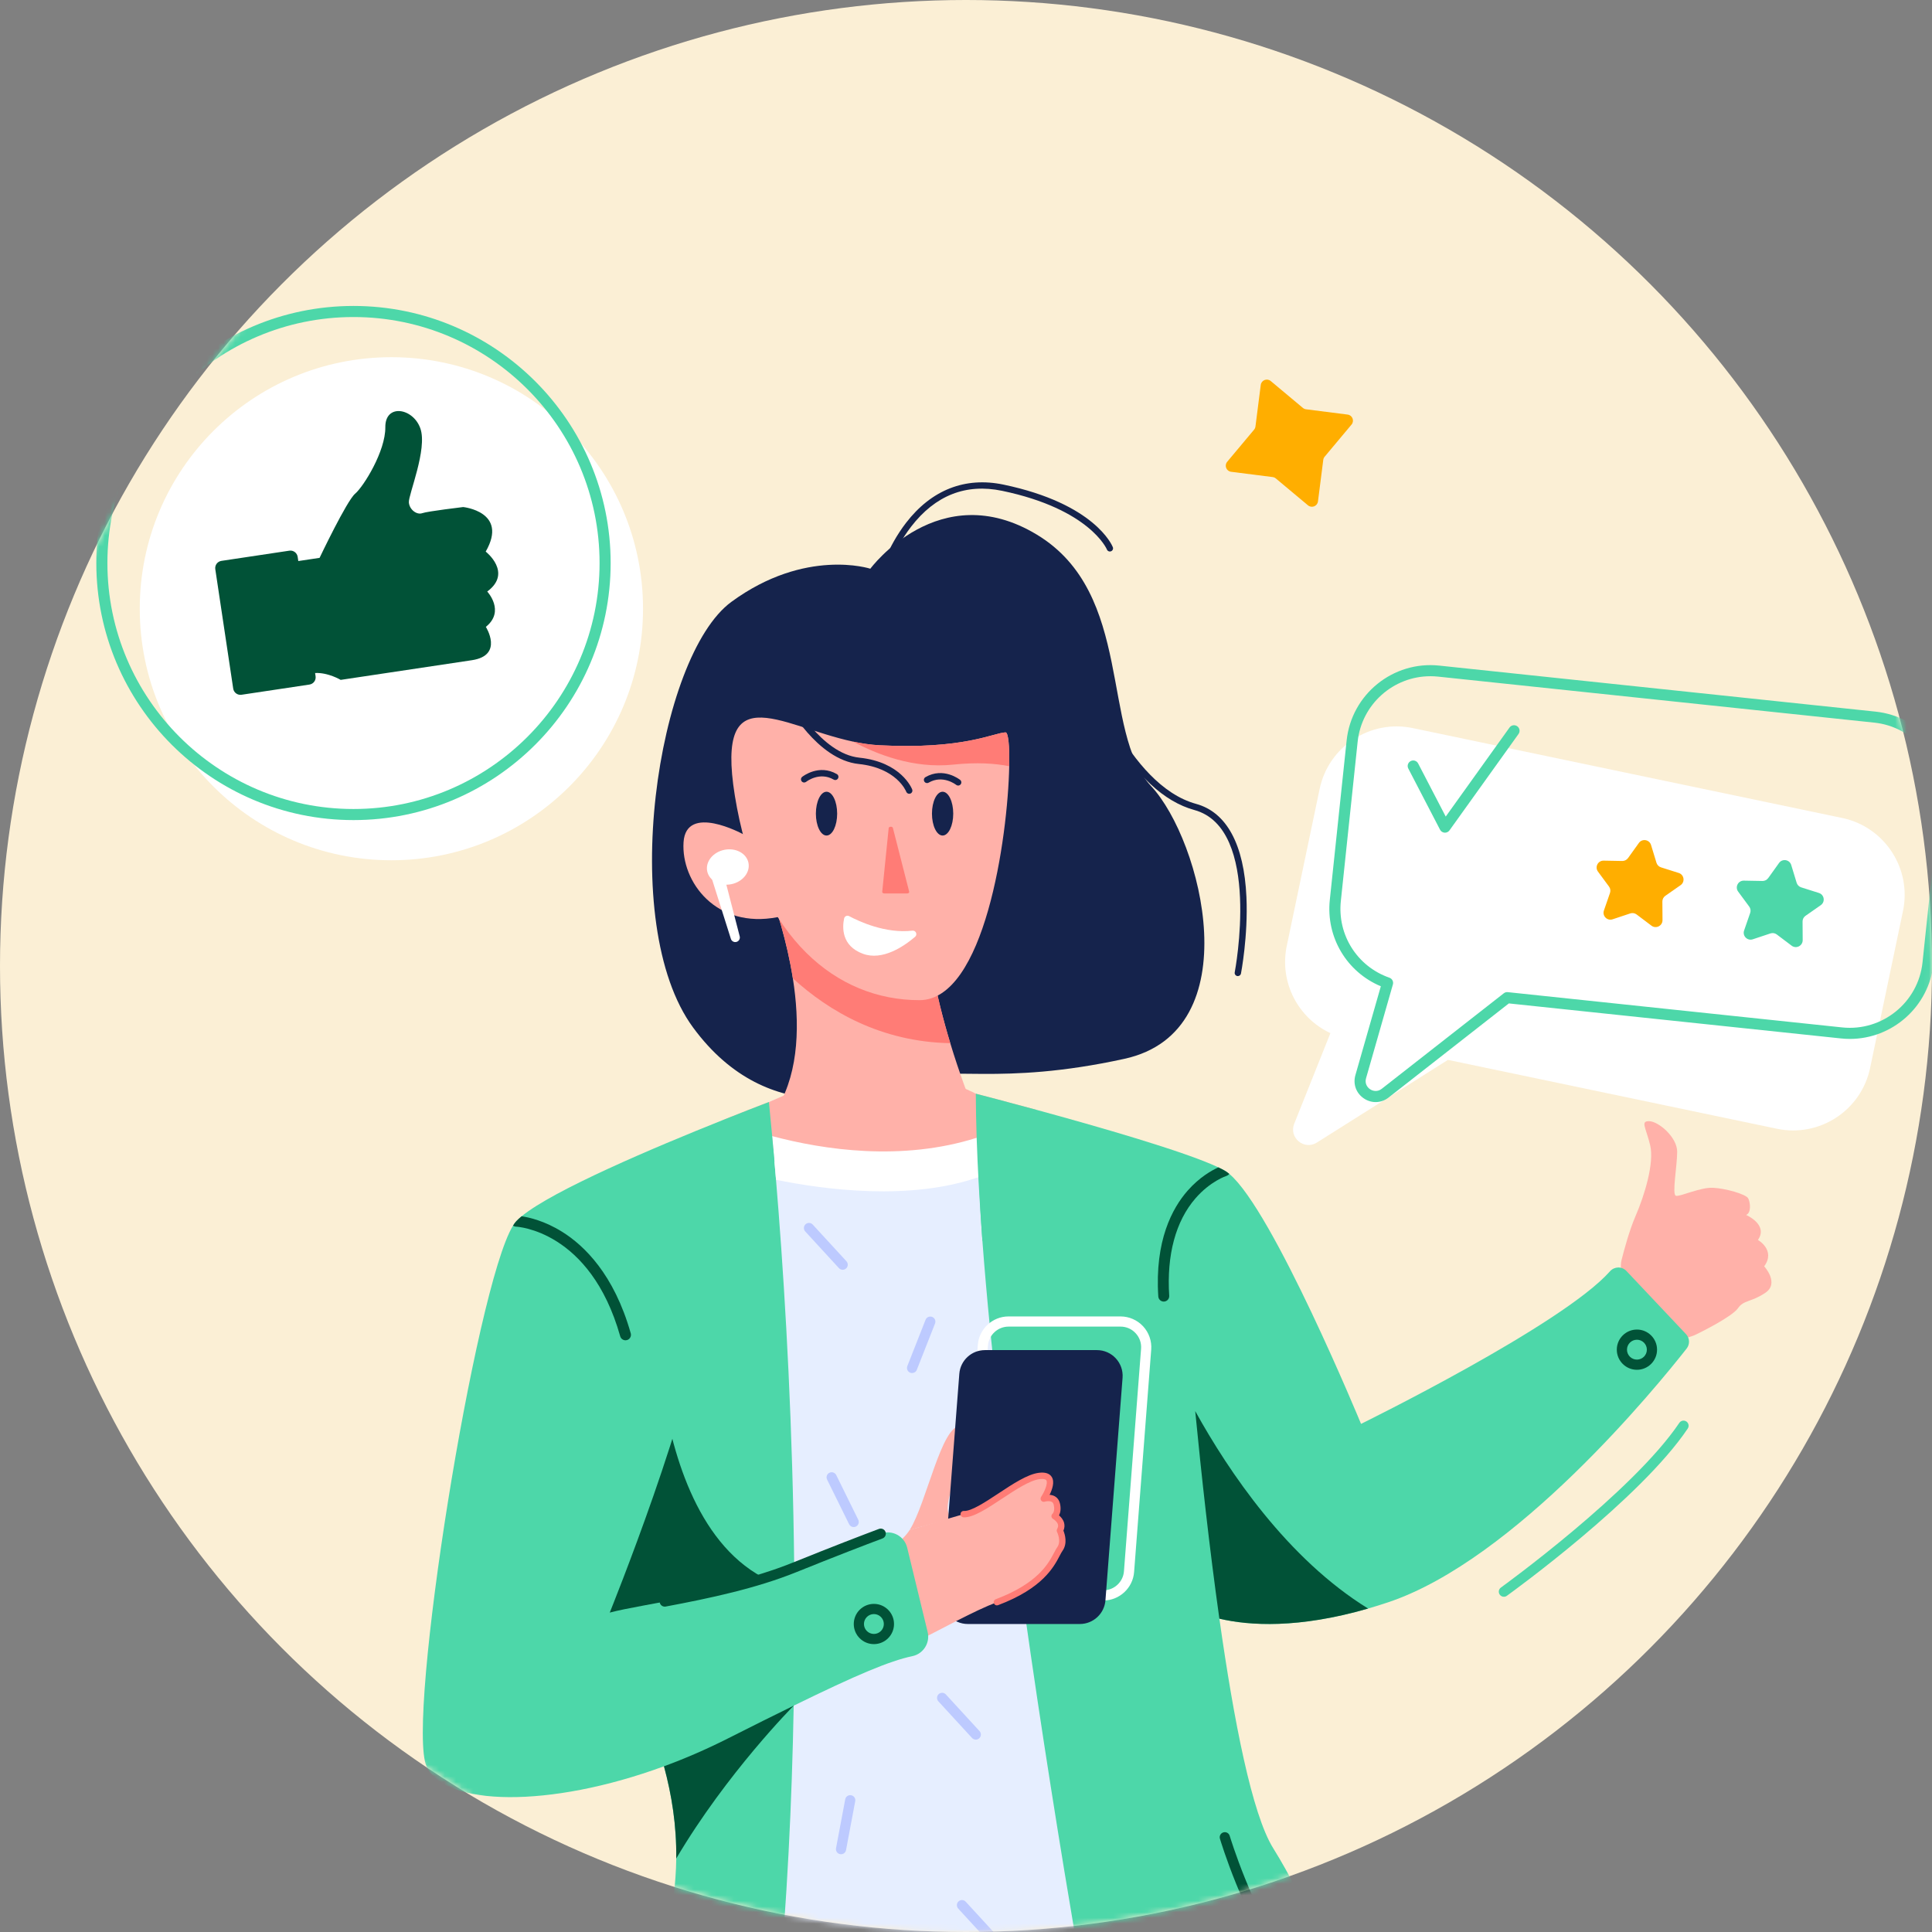<svg width="341" height="341" viewBox="0 0 341 341" fill="none" xmlns="http://www.w3.org/2000/svg">
<rect x="0" y="0" width="341" height="341" fill="#808080" stroke="none"/>
<circle cx="170.5" cy="170.5" r="170.5" fill="#FBEFD5"/>
<mask id="mask0_2848_46332" style="mask-type:alpha" maskUnits="userSpaceOnUse" x="0" y="0" width="341" height="341">
<circle cx="170.5" cy="170.5" r="170.5" fill="#FBEFD5"/>
</mask>
<g mask="url(#mask0_2848_46332)">
<path d="M139.775 192.963C139.775 192.963 148.336 195.193 149.225 202.325C149.67 205.868 143.688 209.376 137.422 213.897C136.164 214.804 134.895 215.751 133.664 216.749L139.775 192.963Z" fill="#4DD7A9"/>
<path d="M153.615 100.378C153.615 100.378 165.762 83.955 183.004 94.362C200.245 104.768 194.227 129.16 203.175 138.753C212.12 148.346 220.742 182.006 198.457 186.884C176.172 191.761 166.901 187.858 160.718 190.623C154.536 193.387 135.83 199.729 122.328 181.355C108.827 162.981 115.998 115.825 129.086 106.232C142.174 96.639 153.613 100.378 153.613 100.378H153.615Z" fill="#15234C"/>
<path d="M171.944 208.857C162.435 212.571 128.104 211.084 137.319 195.338C141.077 188.915 141.161 180.449 139.941 172.682C138.916 166.143 136.969 160.097 135.513 156.17C134.459 153.322 133.664 151.589 133.664 151.589C133.664 151.589 161.372 140.423 163.527 154.863C163.655 155.732 163.691 156.695 163.623 157.757C163.095 166.084 165.211 175.846 167.725 184.123C170.861 194.458 174.62 202.472 174.62 202.472C174.62 202.472 181.456 205.147 171.944 208.859V208.857Z" fill="#FFB1A9"/>
<path d="M167.726 184.122C155.523 183.895 146.346 178.523 139.943 172.682C138.919 166.143 136.971 160.098 135.516 156.17C140.961 155.086 148.408 153.806 153.616 153.684C157.046 153.606 160.523 154.149 163.529 154.863C163.657 155.732 163.693 156.696 163.626 157.758C163.098 166.085 165.214 175.846 167.728 184.124L167.726 184.122Z" fill="#FF7C76"/>
<path d="M178.129 135.238C177.873 147.95 173.746 176.53 162.289 176.53C147.541 176.53 134.42 165.473 130.082 142.599C125.517 118.521 137.389 128.092 150.585 130.899C152.126 131.225 153.685 131.461 155.238 131.542C170.096 132.303 175.301 129.375 177.469 129.265C177.952 129.24 178.201 131.582 178.125 135.236L178.129 135.238Z" fill="#FFB1A9"/>
<path d="M131.117 147.217C131.117 147.217 121.08 141.733 120.646 148.67C120.213 155.607 126.364 164.014 137.277 161.87C148.191 159.725 141.577 147.693 141.251 147.693C140.925 147.693 131.117 147.215 131.117 147.215V147.217Z" fill="#FFB1A9"/>
<path d="M237.132 355.393C233.834 354.196 230.433 352.972 226.922 351.753C220.389 349.478 213.476 347.216 206.128 345.168C200.903 343.711 195.516 343.109 190.021 343.12C172.941 343.152 154.823 349.08 137.267 353.477C128.42 355.694 119.717 357.517 111.36 358C117.069 346.525 119.257 336.738 119.36 328.028C119.432 322.178 118.563 316.815 117.195 311.749C115.447 305.288 112.881 299.313 110.401 293.436C105.302 281.352 100.566 269.688 104.055 255.076C110.314 228.881 115.051 210.557 115.051 210.557C115.051 210.557 117.428 203.806 132.289 202.917C133.515 202.845 134.933 202.791 136.499 202.76C137.047 202.749 137.613 202.74 138.195 202.733C138.156 202.63 138.121 202.529 138.087 202.421C137.294 199.845 136.451 199.102 137.294 197.566C138.067 196.158 139.513 193.456 139.747 193.021C139.767 192.982 139.778 192.96 139.778 192.96C139.778 192.96 139.862 192.951 140.014 192.935C142.589 192.679 165.442 190.485 171.93 192.96C171.93 192.96 171.932 192.96 171.937 192.962C172.038 193 172.134 193.041 172.231 193.083C176.351 194.884 176.529 199.908 175.513 203.701C183.72 204.069 189.653 204.401 189.653 204.401L208.673 222.526C208.673 222.526 211.068 256.273 215.222 285.698C217.774 303.775 220.989 320.222 224.722 326.213C230.563 335.589 235.139 347.073 237.132 355.393Z" fill="#4DD7A9"/>
<path d="M119.357 328.03C119.429 322.18 118.56 316.818 117.192 311.752C115.444 305.291 112.879 299.316 110.398 293.439C112.243 292.273 114.545 291.341 117.425 290.861C128.125 289.078 140.092 301.051 140.092 301.051C140.092 301.051 128.274 312.928 119.357 328.03Z" fill="#015237"/>
<path d="M115.874 233.04C115.874 233.04 115.678 288.462 153.048 280.279C190.419 272.096 96.035 301.002 96.035 301.002L93.359 269.516L115.874 233.04Z" fill="#015237"/>
<path d="M140.089 301.051C140.244 292.704 140.26 284.548 140.179 276.671C139.923 252.122 138.685 230.292 137.421 213.897C137.27 211.929 137.12 210.039 136.967 208.231C136.872 207.11 136.778 206.023 136.686 204.972C136.623 204.218 136.558 203.481 136.493 202.76C136.425 201.995 136.358 201.249 136.288 200.524C136.088 198.33 135.893 196.318 135.711 194.503C137.034 193.931 138.382 193.441 139.741 193.023C139.831 192.994 139.921 192.967 140.008 192.938C147.163 190.785 154.602 190.6 160.526 191.047C165.751 191.438 169.799 192.323 171.443 192.779C171.891 192.904 172.16 192.996 172.225 193.039V193.084C172.239 193.497 172.329 196.628 172.481 200.789C172.56 202.915 172.652 205.307 172.76 207.746C172.926 211.429 173.122 215.215 173.344 218.32L173.387 218.9C176.383 258.894 184.509 310.744 190.015 343.119C172.935 343.15 154.817 349.079 137.261 353.476C138.93 335.715 139.782 317.988 140.089 301.049V301.051Z" fill="#E6EEFF"/>
<path d="M172.764 207.747C160.664 211.998 145.498 209.975 136.971 208.23C136.876 207.11 136.782 206.025 136.69 204.972C136.627 204.217 136.562 203.481 136.497 202.76C136.429 201.994 136.362 201.248 136.292 200.523C136.092 198.329 135.897 196.317 135.715 194.503C144.092 190.887 153.406 190.51 160.529 191.049C164.414 191.514 168.147 192.086 171.447 192.78C171.894 192.906 172.164 192.998 172.229 193.041V193.086C172.243 193.499 172.332 196.629 172.485 200.79C172.564 202.917 172.656 205.309 172.764 207.747Z" fill="white"/>
<path d="M182.981 195.898C179.586 198.06 176.053 199.655 172.483 200.791C172.447 200.802 172.413 200.816 172.377 200.824C159.157 205.006 145.44 202.96 136.29 200.524C132.464 199.506 129.436 198.419 127.578 197.69C130.777 196.412 133.594 195.316 135.715 194.503C141.706 191.918 148.178 189.078 153.986 188.954C163.868 188.745 171.825 192.778 172.231 193.041C173.361 193.333 177.567 194.422 182.985 195.9L182.981 195.898Z" fill="#FFB1A9"/>
<path d="M286.101 224.093C286.069 223.534 286.06 222.975 286.197 222.429C286.667 220.556 287.604 217.098 288.689 214.601C290.248 211.012 292.009 205.275 291.256 202.135C290.504 198.996 289.477 197.842 291.108 197.891C292.739 197.938 296.035 200.721 296.024 203.301C296.012 205.881 295.073 210.866 295.803 211.057C296.531 211.248 300.085 209.541 302.32 209.643C304.553 209.744 308.168 210.777 308.557 211.506C308.945 212.234 309.125 214.087 308.186 214.437C308.186 214.437 312.164 216.144 310.277 218.85C310.277 218.85 313.461 220.653 311.383 223.507C311.383 223.507 314.119 226.473 311.592 228.176C309.064 229.878 307.768 229.424 306.753 230.904C305.737 232.384 300.051 235.231 298.975 235.71C297.899 236.188 294.435 236.505 291.719 240.67C289.001 244.838 281.482 234.151 281.5 232.597C281.518 231.043 283.632 227.983 285.173 225.946C285.944 224.928 286.119 224.383 286.103 224.093H286.101Z" fill="#FFB1A9"/>
<path d="M160.565 270.036C163.577 265.219 166.152 251.478 169.6 251.642C173.051 251.806 170.586 256.733 169.6 258.868C168.614 261.004 165.563 267.676 168.52 267.84L160.562 270.036H160.565Z" fill="#FFB1A9"/>
<path d="M297.696 238.019C292.388 244.783 267.488 275.319 244.931 282.833C243.745 283.228 242.592 283.585 241.471 283.908C229.165 287.463 220.559 286.944 215.221 285.694C210.6 284.611 208.428 282.985 208.428 282.985L197.899 263.624L175.142 221.779L173.392 218.9L173.349 218.32C172.893 212.163 172.563 206.293 172.381 200.822C172.293 198.141 172.244 195.559 172.23 193.084V193.039C173.36 193.331 177.566 194.42 182.984 195.898C193.696 198.817 209.156 203.248 215.046 206.043C215.475 206.248 215.855 206.443 216.178 206.63C216.43 206.773 216.693 206.96 216.965 207.189C224.657 213.58 240.225 251.315 240.225 251.315C240.225 251.315 275.737 233.894 284.164 224.386C284.93 223.519 286.266 223.485 287.062 224.325L297.58 235.47C298.244 236.175 298.294 237.255 297.696 238.019Z" fill="#4DD7A9"/>
<path d="M194.748 282.491H174.984C173.474 282.491 172.021 281.855 170.994 280.748C169.967 279.641 169.446 278.143 169.563 276.639L172.585 237.367C172.8 234.554 175.181 232.351 178.005 232.351H197.77C199.279 232.351 200.733 232.986 201.76 234.093C202.786 235.2 203.307 236.698 203.191 238.203L200.169 277.474C199.953 280.288 197.572 282.491 194.748 282.491ZM178.005 234.147C176.116 234.147 174.521 235.622 174.377 237.507L171.356 276.778C171.277 277.8 171.619 278.777 172.315 279.529C173.011 280.281 173.959 280.694 174.986 280.694H194.751C196.64 280.694 198.235 279.219 198.379 277.335L201.4 238.063C201.479 237.042 201.14 236.065 200.441 235.313C199.744 234.56 198.796 234.147 197.77 234.147H178.005Z" fill="white"/>
<path d="M190.588 286.639H170.823C168.179 286.639 166.097 284.389 166.299 281.754L169.32 242.483C169.502 240.121 171.475 238.295 173.845 238.295H193.609C196.253 238.295 198.336 240.545 198.134 243.179L195.112 282.451C194.93 284.813 192.958 286.639 190.588 286.639Z" fill="#15234C"/>
<path d="M170.091 267.243C173.047 267.407 179.62 261.002 183.399 260.51C187.177 260.018 184.221 264.514 184.221 264.514C184.221 264.514 186.137 263.906 186.521 265.437C186.906 266.971 186.14 267.6 186.14 267.6C186.14 267.6 187.97 268.612 187.07 270.146C187.07 270.146 188.047 272.044 187.061 273.411C186.074 274.779 185.099 279.342 175.952 282.791C168.037 285.776 152.95 295.6 147.365 295.162C143.465 294.857 142.823 288.304 142.789 284.379C142.776 282.661 143.746 281.087 145.29 280.33C149.585 278.224 158.317 273.627 160.563 270.036L170.093 267.245L170.091 267.243Z" fill="#FFB1A9"/>
<path d="M241.471 283.913C229.165 287.467 220.558 286.949 215.221 285.698C213.473 273.304 212.033 260.145 210.957 249.061C216.892 259.779 227.233 275.123 241.471 283.91V283.913Z" fill="#015237"/>
<path d="M155.455 270.694C157.434 269.951 159.62 271.108 160.118 273.165L163.729 288.035C164.198 289.966 162.976 291.904 161.028 292.313C157.052 293.148 151.216 295.603 140.091 301.051C136.701 302.708 132.817 304.648 128.349 306.903C124.62 308.782 120.875 310.399 117.193 311.751C96.889 319.218 78.504 318.784 75.298 311.805C71.618 303.797 83.92 227.057 90.552 216.323C90.747 216.004 90.938 215.744 91.124 215.546C91.383 215.27 91.697 214.98 92.064 214.677C97.666 210.067 115.387 202.558 127.578 197.691C130.777 196.414 133.594 195.318 135.715 194.505C135.897 196.319 136.092 198.331 136.292 200.525C136.362 201.253 136.429 201.999 136.497 202.762C136.562 203.481 136.627 204.217 136.69 204.974L133.666 216.75C128.692 220.781 124.341 225.614 123.892 231.814C122.777 247.187 107.62 284.624 107.62 284.624C113.495 283.066 128.589 281.359 140.183 276.675C147.125 273.872 152.278 271.894 155.457 270.699L155.455 270.694Z" fill="#4DD7A9"/>
<path d="M221.589 75.28L222.524 67.944C222.632 67.097 223.631 66.706 224.287 67.252L229.962 71.997C230.119 72.129 230.312 72.213 230.517 72.24L237.856 73.174C238.703 73.281 239.094 74.281 238.548 74.936L233.801 80.609C233.668 80.766 233.585 80.959 233.558 81.164L232.624 88.5C232.516 89.347 231.516 89.737 230.86 89.192L225.186 84.447C225.028 84.314 224.835 84.231 224.631 84.204L217.292 83.27C216.445 83.162 216.054 82.163 216.6 81.507L221.347 75.835C221.479 75.677 221.562 75.484 221.589 75.28Z" fill="#FFAE00"/>
<path d="M129.082 156.06C131.093 155.65 132.446 153.96 132.104 152.285C131.762 150.611 129.854 149.586 127.844 149.996C125.833 150.407 124.48 152.097 124.822 153.771C125.164 155.446 127.072 156.47 129.082 156.06Z" fill="white"/>
<path d="M127.425 153.142L130.559 165.264C130.671 165.697 130.41 166.14 129.977 166.252C129.559 166.36 129.13 166.12 129.002 165.711L125.226 153.773C125.035 153.169 125.369 152.527 125.971 152.336C126.576 152.145 127.218 152.48 127.409 153.081C127.416 153.099 127.42 153.122 127.427 153.14L127.425 153.142Z" fill="white"/>
<path d="M148.734 224.116C148.492 224.116 148.249 224.017 148.071 223.826L142.127 217.354C141.793 216.988 141.815 216.42 142.181 216.085C142.547 215.751 143.116 215.773 143.45 216.139L149.395 222.611C149.729 222.977 149.707 223.545 149.341 223.88C149.168 224.039 148.95 224.116 148.734 224.116Z" fill="#BDCAFF"/>
<path d="M175.734 343.629C175.492 343.629 175.249 343.53 175.071 343.34L169.127 336.868C168.793 336.502 168.815 335.933 169.181 335.599C169.547 335.264 170.116 335.287 170.45 335.653L176.395 342.125C176.729 342.491 176.707 343.059 176.341 343.393C176.168 343.553 175.95 343.629 175.734 343.629Z" fill="#BDCAFF"/>
<path d="M172.23 307.047C171.988 307.047 171.745 306.948 171.568 306.758L165.623 300.286C165.289 299.92 165.311 299.351 165.677 299.017C166.041 298.682 166.612 298.705 166.947 299.071L172.891 305.543C173.225 305.909 173.203 306.477 172.837 306.811C172.664 306.971 172.446 307.047 172.23 307.047Z" fill="#BDCAFF"/>
<path d="M148.442 327.275C148.385 327.275 148.331 327.271 148.275 327.26C147.788 327.168 147.467 326.698 147.559 326.211L149.183 317.579C149.275 317.091 149.747 316.77 150.232 316.862C150.719 316.954 151.041 317.424 150.949 317.911L149.324 326.543C149.244 326.974 148.866 327.275 148.442 327.275Z" fill="#BDCAFF"/>
<path d="M160.981 242.346C160.87 242.346 160.76 242.325 160.653 242.283C160.19 242.101 159.963 241.58 160.145 241.117L163.362 232.943C163.544 232.483 164.065 232.256 164.528 232.436C164.99 232.617 165.217 233.138 165.035 233.601L161.818 241.775C161.679 242.128 161.34 242.346 160.983 242.346H160.981Z" fill="#BDCAFF"/>
<path d="M150.677 269.529C150.344 269.529 150.027 269.345 149.87 269.028L145.984 261.148C145.764 260.704 145.948 260.165 146.393 259.945C146.837 259.724 147.376 259.909 147.597 260.353L151.483 268.233C151.703 268.678 151.519 269.217 151.074 269.437C150.946 269.5 150.811 269.529 150.677 269.529Z" fill="#BDCAFF"/>
<path d="M110.661 236.527C110.574 236.552 110.486 236.563 110.398 236.563C109.978 236.563 109.59 236.285 109.468 235.858C104.18 217.148 91.222 216.512 91.092 216.508C90.89 216.501 90.704 216.433 90.551 216.319C90.746 216 90.937 215.74 91.124 215.542C91.382 215.266 91.697 214.976 92.063 214.673C93.415 214.87 96.124 215.488 99.193 217.397C103.102 219.824 108.381 224.906 111.328 235.335C111.472 235.847 111.176 236.384 110.661 236.527Z" fill="#015237"/>
<path d="M216.966 207.189C216.847 207.355 216.676 207.485 216.469 207.55C216.431 207.561 213.623 208.486 210.997 211.514C207.504 215.542 205.904 221.486 206.367 228.702C206.403 229.236 205.998 229.694 205.466 229.728C205.443 229.73 205.426 229.73 205.403 229.73C204.898 229.73 204.473 229.337 204.439 228.827C203.804 218.98 206.906 213.236 209.62 210.151C211.713 207.772 213.886 206.566 215.045 206.041C215.474 206.245 215.854 206.441 216.177 206.627C216.429 206.771 216.692 206.957 216.963 207.186L216.966 207.189Z" fill="#015237"/>
<path d="M226.923 352.65C226.779 352.65 226.633 352.616 226.498 352.542C226.06 352.309 225.896 351.763 226.132 351.325C227.031 349.652 226.824 347.979 225.496 346.209C219.46 338.152 215.486 325.089 215.32 324.537C215.176 324.061 215.446 323.56 215.922 323.419C216.398 323.275 216.899 323.544 217.041 324.02C217.081 324.153 221.091 337.335 226.936 345.134C229.134 348.064 228.574 350.579 227.716 352.176C227.554 352.477 227.244 352.65 226.923 352.65Z" fill="#015237"/>
<path d="M145.882 147.473C146.919 147.473 147.76 145.742 147.76 143.608C147.76 141.473 146.919 139.743 145.882 139.743C144.845 139.743 144.004 141.473 144.004 143.608C144.004 145.742 144.845 147.473 145.882 147.473Z" fill="#15234C"/>
<path d="M166.37 147.473C167.407 147.473 168.248 145.742 168.248 143.608C168.248 141.473 167.407 139.743 166.37 139.743C165.333 139.743 164.492 141.473 164.492 143.608C164.492 145.742 165.333 147.473 166.37 147.473Z" fill="#15234C"/>
<path d="M141.937 138.113C141.771 138.113 141.607 138.041 141.497 137.902C141.304 137.66 141.344 137.307 141.587 137.114C141.706 137.02 144.55 134.801 147.706 136.627C147.976 136.782 148.066 137.125 147.911 137.395C147.756 137.664 147.412 137.754 147.143 137.599C144.658 136.162 142.382 137.918 142.286 137.992C142.182 138.073 142.059 138.113 141.937 138.113Z" fill="#15234C"/>
<path d="M169.115 138.652C168.994 138.652 168.87 138.611 168.767 138.53C168.668 138.454 166.392 136.7 163.91 138.137C163.643 138.292 163.299 138.203 163.142 137.933C162.987 137.666 163.079 137.322 163.346 137.165C166.502 135.339 169.346 137.556 169.466 137.652C169.708 137.846 169.749 138.198 169.553 138.441C169.443 138.58 169.279 138.652 169.113 138.652H169.115Z" fill="#15234C"/>
<path d="M157.597 146.132L160.474 157.391C160.515 157.549 160.34 157.692 160.106 157.692H156.085C155.869 157.692 155.696 157.567 155.712 157.416L156.853 146.157C156.885 145.853 157.518 145.831 157.594 146.13L157.597 146.132Z" fill="#FF7C76"/>
<path d="M149.878 161.701C151.592 162.617 156.307 164.825 161.045 164.261C161.649 164.189 161.98 164.95 161.517 165.346C159.455 167.102 155.73 169.594 152.315 168.344C148.485 166.942 148.667 163.644 148.984 162.119C149.067 161.715 149.516 161.508 149.88 161.701H149.878Z" fill="white"/>
<path d="M178.128 135.238C175.693 134.749 172.453 134.511 168.248 134.955C161.228 135.696 154.744 133.139 150.586 130.9C152.127 131.225 153.686 131.461 155.238 131.542C170.097 132.303 175.302 129.375 177.47 129.265C177.953 129.24 178.202 131.582 178.126 135.236L178.128 135.238Z" fill="#FF7C76"/>
<path d="M160.478 140.103C160.254 140.103 160.04 139.966 159.955 139.744C159.887 139.575 158.22 135.54 151.564 134.846C144.234 134.08 138.997 124.415 138.777 124.004C138.631 123.73 138.735 123.391 139.009 123.245C139.283 123.099 139.622 123.202 139.768 123.476C139.82 123.571 144.946 133.027 151.681 133.73C159.056 134.5 160.927 139.144 161.002 139.342C161.114 139.631 160.968 139.957 160.68 140.067C160.615 140.092 160.546 140.105 160.478 140.105V140.103Z" fill="#15234C"/>
<path d="M155.709 102.241C155.66 102.241 155.608 102.235 155.559 102.221C155.26 102.138 155.085 101.828 155.17 101.53C155.226 101.332 156.563 96.639 159.912 92.287C164.401 86.455 170.35 84.121 177.116 85.534C193.221 88.9 196.292 96.261 196.415 96.573C196.53 96.861 196.388 97.189 196.099 97.301C195.809 97.413 195.483 97.274 195.371 96.984C195.344 96.915 192.325 89.859 176.887 86.632C170.493 85.296 165.088 87.42 160.824 92.945C157.596 97.126 156.266 101.783 156.253 101.83C156.183 102.077 155.959 102.241 155.711 102.241H155.709Z" fill="#15234C"/>
<path d="M218.481 172.282C218.445 172.282 218.409 172.277 218.373 172.271C218.07 172.212 217.87 171.916 217.931 171.613C217.98 171.359 222.74 146.237 210.812 142.97C205.449 141.501 200.464 136.862 195.996 129.177C192.696 123.502 190.921 118.174 190.903 118.12C190.807 117.825 190.966 117.509 191.26 117.41C191.555 117.313 191.871 117.473 191.97 117.767C192.04 117.974 198.97 138.562 211.108 141.885C216.509 143.363 219.582 149.053 219.997 158.339C220.305 165.219 219.045 171.761 219.034 171.826C218.982 172.093 218.746 172.28 218.483 172.28L218.481 172.282Z" fill="#15234C"/>
<path d="M325.137 144.372L249.354 128.509C241.848 126.937 234.491 131.747 232.919 139.247L227.118 166.938C225.77 173.367 229.113 179.684 234.819 182.35L228.43 198.341C227.448 200.8 230.187 203.077 232.427 201.664L255.563 187.07L313.644 199.228C321.149 200.8 328.506 195.99 330.079 188.489L335.879 160.798C337.452 153.296 332.64 145.941 325.137 144.369V144.372Z" fill="white"/>
<path d="M242.801 194.519C242.084 194.519 241.365 194.306 240.723 193.872C239.363 192.958 238.777 191.348 239.226 189.774L243.719 174.079C237.69 171.553 234.017 165.414 234.713 158.829L237.683 130.694C238.543 122.547 245.876 116.618 254.024 117.478L331.022 125.601C334.969 126.016 338.519 127.945 341.017 131.031C343.515 134.116 344.66 137.988 344.243 141.936L341.273 170.071C340.468 177.69 334.003 183.37 326.504 183.37C325.985 183.37 325.462 183.343 324.934 183.286L266.314 177.104L245.085 193.717C244.405 194.252 243.605 194.519 242.803 194.519H242.801ZM252.454 119.354C245.941 119.354 240.327 124.285 239.628 130.901L236.659 159.036C236.027 165.021 239.552 170.583 245.229 172.564C245.719 172.734 245.991 173.257 245.847 173.756L241.109 190.311C240.851 191.214 241.304 191.905 241.817 192.249C242.329 192.592 243.137 192.754 243.879 192.175L265.42 175.317C265.62 175.16 265.874 175.088 266.126 175.115L325.139 181.34C332.213 182.085 338.579 176.938 339.327 169.864L342.297 141.729C342.659 138.302 341.664 134.94 339.496 132.261C337.328 129.582 334.246 127.907 330.818 127.546L253.819 119.423C253.361 119.376 252.905 119.351 252.456 119.351L252.454 119.354Z" fill="#4DD7A9"/>
<path d="M255.037 146.97C255.015 146.97 254.99 146.97 254.968 146.968C254.629 146.943 254.325 146.746 254.17 146.443L248.568 135.652C248.318 135.174 248.505 134.584 248.985 134.334C249.466 134.085 250.055 134.271 250.304 134.752L255.172 144.125L266.429 128.413C266.744 127.972 267.355 127.871 267.795 128.186C268.236 128.5 268.337 129.111 268.02 129.551L255.835 146.562C255.651 146.82 255.354 146.97 255.04 146.97H255.037Z" fill="#4DD7A9"/>
<path d="M287.346 151.458L289.26 148.786C289.846 147.966 291.118 148.175 291.41 149.139L292.369 152.283C292.486 152.664 292.782 152.965 293.164 153.087L296.298 154.079C297.257 154.382 297.453 155.655 296.626 156.233L293.93 158.114C293.602 158.344 293.409 158.719 293.411 159.118L293.434 162.406C293.441 163.412 292.29 163.991 291.486 163.385L288.862 161.404C288.543 161.164 288.125 161.094 287.746 161.22L284.625 162.258C283.671 162.577 282.765 161.66 283.093 160.708L284.167 157.602C284.297 157.225 284.234 156.808 283.996 156.484L282.044 153.839C281.447 153.028 282.037 151.885 283.044 151.903L286.33 151.964C286.73 151.97 287.108 151.782 287.341 151.456L287.346 151.458Z" fill="#FFAE00"/>
<path d="M312.088 154.989L314.002 152.316C314.588 151.497 315.86 151.706 316.152 152.669L317.111 155.813C317.228 156.195 317.524 156.496 317.906 156.617L321.04 157.609C321.999 157.912 322.195 159.186 321.368 159.763L318.672 161.645C318.344 161.874 318.151 162.249 318.154 162.649L318.176 165.936C318.183 166.942 317.033 167.522 316.228 166.915L313.604 164.935C313.285 164.694 312.868 164.625 312.488 164.75L309.368 165.788C308.413 166.107 307.507 165.191 307.835 164.238L308.909 161.133C309.04 160.755 308.977 160.338 308.739 160.014L306.786 157.369C306.189 156.558 306.78 155.415 307.786 155.433L311.073 155.494C311.472 155.501 311.85 155.312 312.084 154.986L312.088 154.989Z" fill="#4DD7A9"/>
<path d="M69.081 151.837C93.609 151.837 113.494 131.96 113.494 107.441C113.494 82.922 93.609 63.045 69.081 63.045C44.552 63.045 24.668 82.922 24.668 107.441C24.668 131.96 44.552 151.837 69.081 151.837Z" fill="white"/>
<path d="M81.742 89.495C81.742 89.495 75.454 90.241 74.52 90.578C73.585 90.914 72.264 89.98 72.165 88.666C72.067 87.353 75.479 79.262 74.194 75.617C72.909 71.972 67.967 71.186 68.01 75.413C68.052 79.639 64.166 85.88 62.681 87.137C61.196 88.392 56.407 98.462 56.407 98.462L52.65 99.025L52.538 98.28C52.432 97.575 51.776 97.09 51.071 97.195L39.084 98.994C38.379 99.1 37.893 99.755 37.999 100.46L41.162 121.54C41.267 122.245 41.923 122.73 42.629 122.625L54.616 120.826C55.321 120.721 55.807 120.065 55.701 119.36L55.616 118.785C57.927 118.675 60.131 120 60.131 120C60.131 120 77.609 117.379 83.288 116.526C88.969 115.675 85.752 110.644 85.752 110.644C89.223 107.86 85.997 104.406 85.997 104.406C90.517 101.071 85.728 97.359 85.728 97.359C89.789 90.303 81.74 89.493 81.74 89.493L81.742 89.495Z" fill="#015237"/>
<path d="M62.39 144.746C37.362 144.746 17 124.391 17 99.373C17 74.354 37.362 54 62.39 54C87.418 54 107.78 74.354 107.78 99.373C107.78 124.391 87.418 144.746 62.39 144.746ZM62.39 55.956C38.44 55.956 18.957 75.432 18.957 99.373C18.957 123.313 38.44 142.79 62.39 142.79C86.34 142.79 105.824 123.313 105.824 99.373C105.824 75.432 86.34 55.956 62.39 55.956Z" fill="#4DD7A9"/>
<path d="M265.439 281.831C265.16 281.831 264.884 281.701 264.709 281.458C264.419 281.056 264.509 280.495 264.911 280.205C265.142 280.039 288.169 263.368 296.398 251.14C296.674 250.729 297.233 250.619 297.645 250.895C298.056 251.172 298.166 251.731 297.889 252.142C289.479 264.636 266.919 280.971 265.962 281.661C265.803 281.775 265.619 281.831 265.437 281.831H265.439Z" fill="#4DD7A9"/>
<path d="M288.919 241.769C286.96 241.769 285.367 240.176 285.367 238.218C285.367 236.26 286.96 234.668 288.919 234.668C290.878 234.668 292.471 236.26 292.471 238.218C292.471 240.176 290.878 241.769 288.919 241.769ZM288.919 236.464C287.951 236.464 287.164 237.25 287.164 238.218C287.164 239.186 287.951 239.972 288.919 239.972C289.887 239.972 290.673 239.186 290.673 238.218C290.673 237.25 289.887 236.464 288.919 236.464Z" fill="#015237"/>
<path d="M154.243 290.189C152.284 290.189 150.691 288.596 150.691 286.638C150.691 284.68 152.284 283.088 154.243 283.088C156.202 283.088 157.795 284.68 157.795 286.638C157.795 288.596 156.202 290.189 154.243 290.189ZM154.243 284.884C153.275 284.884 152.489 285.67 152.489 286.638C152.489 287.606 153.275 288.392 154.243 288.392C155.211 288.392 155.998 287.606 155.998 286.638C155.998 285.67 155.211 284.884 154.243 284.884Z" fill="#015237"/>
<path d="M175.952 283.352C175.726 283.352 175.512 283.213 175.427 282.988C175.317 282.699 175.465 282.375 175.755 282.265C183.229 279.447 185.066 275.93 186.055 274.042C186.253 273.662 186.423 273.334 186.607 273.083C187.376 272.016 186.581 270.417 186.572 270.399C186.486 270.229 186.491 270.024 186.587 269.861C186.749 269.584 186.796 269.328 186.729 269.077C186.599 268.592 186.062 268.199 185.866 268.089C185.704 267.997 185.599 267.833 185.581 267.649C185.565 267.464 185.639 267.283 185.783 267.166C185.792 267.157 186.259 266.705 185.976 265.574C185.898 265.259 185.745 265.142 185.637 265.082C185.244 264.862 184.604 264.983 184.39 265.05C184.163 265.12 183.916 265.041 183.775 264.853C183.633 264.664 183.622 264.406 183.752 264.208C184.323 263.339 185.012 261.805 184.68 261.278C184.545 261.062 184.105 260.988 183.474 261.069C181.739 261.296 179.255 262.937 176.851 264.525C174.227 266.261 171.749 267.9 170.062 267.806C169.752 267.788 169.516 267.523 169.532 267.215C169.55 266.905 169.817 266.667 170.123 266.685C171.433 266.753 173.874 265.147 176.231 263.589C178.74 261.929 181.335 260.216 183.328 259.955C184.462 259.807 185.237 260.052 185.633 260.68C186.185 261.563 185.716 262.906 185.253 263.84C185.558 263.86 185.884 263.934 186.183 264.1C186.628 264.348 186.933 264.763 187.068 265.302C187.322 266.312 187.142 267.024 186.92 267.467C187.252 267.747 187.652 268.19 187.812 268.778C187.935 269.232 187.895 269.706 187.695 270.161C187.955 270.801 188.461 272.432 187.52 273.739C187.385 273.927 187.23 274.222 187.052 274.563C185.996 276.584 184.029 280.348 176.152 283.316C176.087 283.341 176.02 283.352 175.955 283.352H175.952Z" fill="#FF7C76"/>
<path d="M117.328 283.573C116.904 283.573 116.526 283.272 116.445 282.841C116.353 282.354 116.675 281.885 117.162 281.793C124.863 280.346 132.939 278.624 139.84 275.837C146.928 272.976 152.07 271.005 155.134 269.855C155.599 269.68 156.116 269.915 156.291 270.38C156.466 270.845 156.231 271.362 155.766 271.537C152.71 272.682 147.584 274.649 140.512 277.503C133.467 280.349 125.285 282.096 117.492 283.558C117.436 283.569 117.38 283.573 117.326 283.573H117.328Z" fill="#015237"/>
</g>
</svg>
